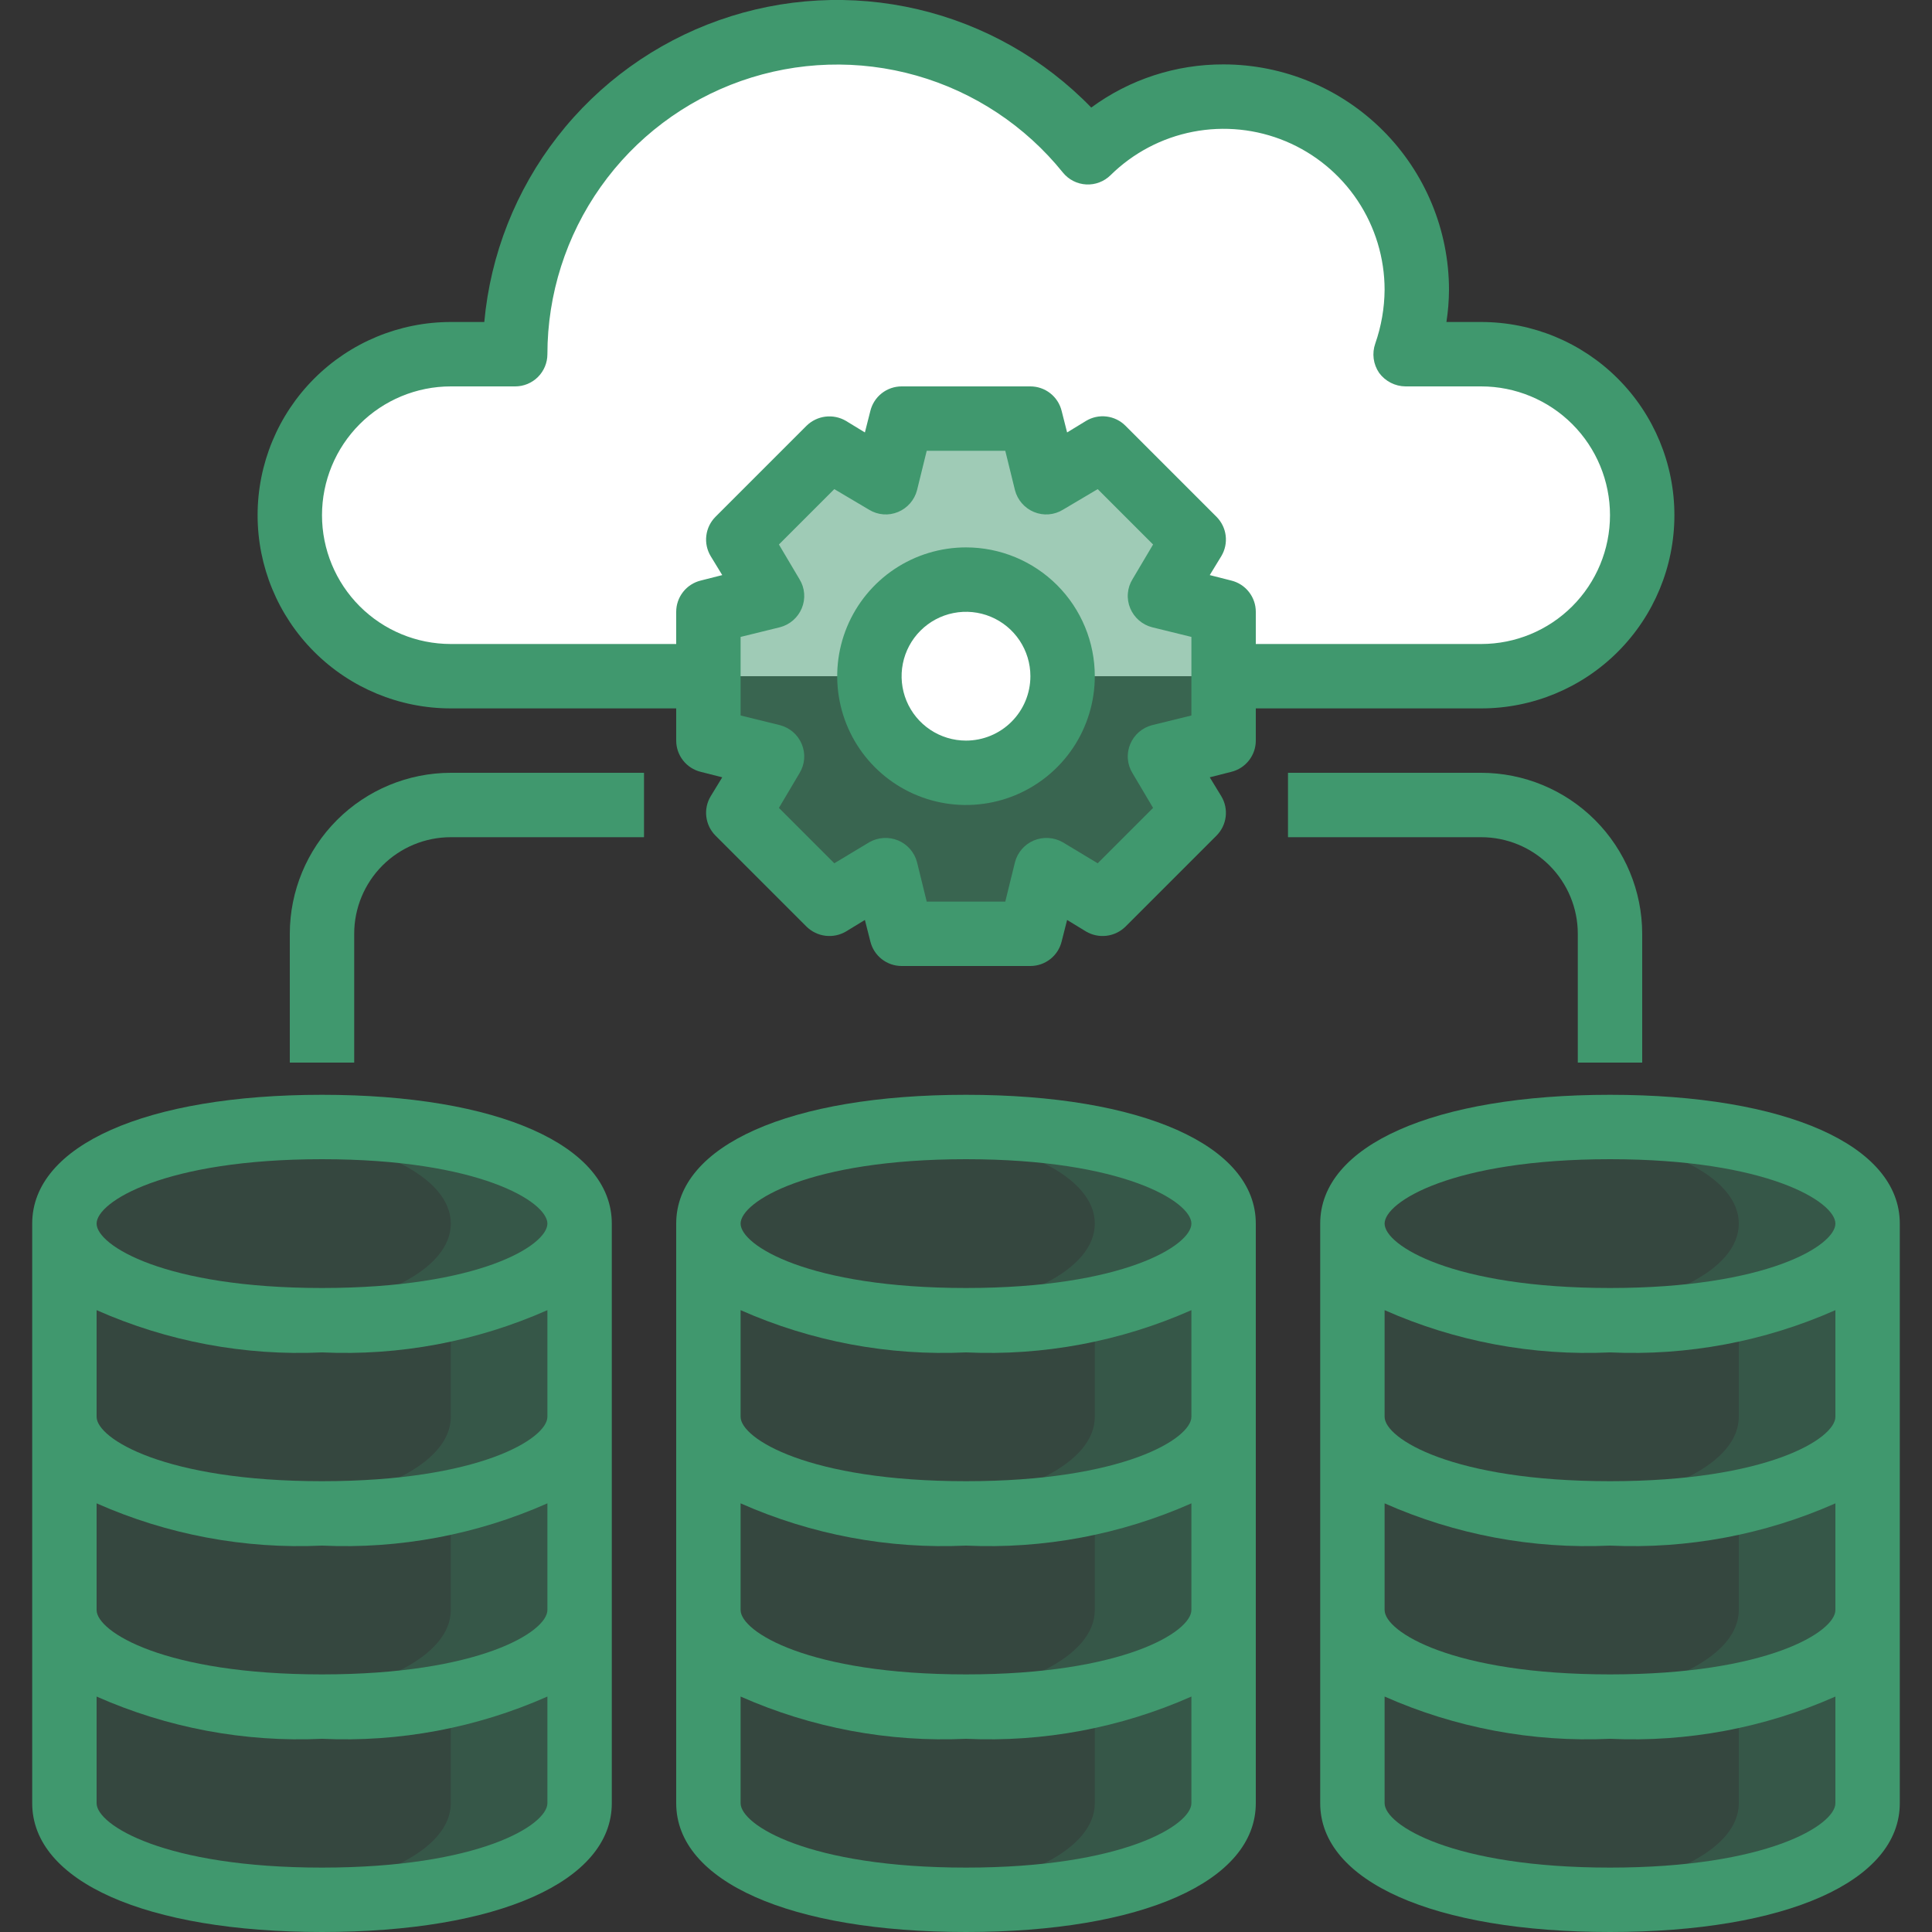 <svg width="120" height="120" viewBox="0 0 120 120" fill="none" xmlns="http://www.w3.org/2000/svg">
<rect x="0" y="0" width="120" height="120" fill="#333333" stroke="none"/>
<g clip-path="url(#clip0_15709_2658)">
<path d="M92 22C94.652 22 97.196 23.054 99.071 24.929C100.946 26.804 102 29.348 102 32C102 34.652 100.946 37.196 99.071 39.071C97.196 40.946 94.652 42 92 42H28C25.348 42 22.804 40.946 20.929 39.071C19.054 37.196 18 34.652 18 32C18 29.348 19.054 26.804 20.929 24.929C22.804 23.054 25.348 22 28 22H32C32 17.861 33.284 13.824 35.676 10.445C38.067 7.067 41.448 4.514 45.352 3.138C49.256 1.762 53.49 1.631 57.471 2.763C61.453 3.896 64.985 6.236 67.58 9.46C69.265 7.801 71.402 6.676 73.724 6.228C76.046 5.779 78.448 6.027 80.63 6.939C82.812 7.852 84.675 9.388 85.986 11.356C87.297 13.324 87.998 15.635 88 18C87.994 19.363 87.757 20.716 87.3 22H92Z" fill="white"/>
<path d="M116 100V112C116 115.32 109.94 118 100 118C90.06 118 84 115.32 84 112V100C84 103.32 90.06 106 100 106C109.94 106 116 103.32 116 100Z" fill="#40986E" fill-opacity="0.2"/>
<path d="M116 87.999V99.999C116 103.32 109.94 106 100 106C90.06 106 84 103.32 84 99.999V87.999C84 91.32 90.06 93.999 100 93.999C109.94 93.999 116 91.32 116 87.999Z" fill="#40986E" fill-opacity="0.2"/>
<path d="M116 76V88C116 91.32 109.94 94 100 94C90.06 94 84 91.32 84 88V76C84 79.32 90.06 82 100 82C109.94 82 116 79.32 116 76Z" fill="#40986E" fill-opacity="0.2"/>
<path d="M100 82C108.837 82 116 79.314 116 76C116 72.686 108.837 70 100 70C91.163 70 84 72.686 84 76C84 79.314 91.163 82 100 82Z" fill="#40986E" fill-opacity="0.2"/>
<path d="M76 100V112C76 115.32 69.94 118 60 118C50.06 118 44 115.32 44 112V100C44 103.32 50.06 106 60 106C69.94 106 76 103.32 76 100Z" fill="#40986E" fill-opacity="0.2"/>
<path d="M76 87.999V99.999C76 103.32 69.94 106 60 106C50.06 106 44 103.32 44 99.999V87.999C44 91.32 50.06 93.999 60 93.999C69.94 93.999 76 91.32 76 87.999Z" fill="#40986E" fill-opacity="0.2"/>
<path d="M76 76V88C76 91.32 69.94 94 60 94C50.06 94 44 91.32 44 88V76C44 79.32 50.06 82 60 82C69.94 82 76 79.32 76 76Z" fill="#40986E" fill-opacity="0.2"/>
<path d="M76 38V46L72.04 46.98L74.14 50.48L68.48 56.14L64.98 54.04L64 58H56L55.02 54.04L51.52 56.14L45.86 50.48L47.96 46.98L44 46V38L47.96 37.02L45.86 33.52L51.52 27.86L55.02 29.96L56 26H64L64.98 29.96L68.48 27.86L74.14 33.52L72.04 37.02L76 38Z" fill="#40986E" fill-opacity="0.5"/>
<path d="M60 82C68.837 82 76 79.314 76 76C76 72.686 68.837 70 60 70C51.163 70 44 72.686 44 76C44 79.314 51.163 82 60 82Z" fill="#40986E" fill-opacity="0.2"/>
<path d="M60 47.999C63.314 47.999 66 45.313 66 41.999C66 38.686 63.314 35.999 60 35.999C56.686 35.999 54 38.686 54 41.999C54 45.313 56.686 47.999 60 47.999Z" fill="white"/>
<path d="M36 100V112C36 115.32 29.94 118 20 118C10.06 118 4 115.32 4 112V100C4 103.32 10.06 106 20 106C29.94 106 36 103.32 36 100Z" fill="#40986E" fill-opacity="0.2"/>
<path d="M36 88V100C36 103.32 29.94 106 20 106C10.06 106 4 103.32 4 100V88C4 91.32 10.06 94 20 94C29.94 94 36 91.32 36 88Z" fill="#40986E" fill-opacity="0.2"/>
<path d="M36 76.001V88.001C36 91.32 29.94 94.001 20 94.001C10.06 94.001 4 91.32 4 88.001V76.001C4 79.32 10.06 82.001 20 82.001C29.94 82.001 36 79.32 36 76.001Z" fill="#40986E" fill-opacity="0.2"/>
<path d="M36 76V88C36 91.32 29.94 94 20 94C18.58 94 17.24 93.94 16 93.84C23.54 93.22 28 90.84 28 88V81.3C33.1 80.28 36 78.3 36 76Z" fill="#40986E" fill-opacity="0.2"/>
<path d="M36 87.999V99.999C36 103.32 29.94 106 20 106C18.58 106 17.24 105.94 16 105.84C23.54 105.22 28 102.84 28 99.999V93.299C33.1 92.279 36 90.299 36 87.999Z" fill="#40986E" fill-opacity="0.2"/>
<path d="M36 100V112C36 115.32 29.94 118 20 118C18.58 118 17.24 117.94 16 117.84C23.54 117.22 28 114.84 28 112V105.3C33.1 104.28 36 102.3 36 100Z" fill="#40986E" fill-opacity="0.2"/>
<path d="M20 81.999C28.837 81.999 36 79.313 36 75.999C36 72.686 28.837 69.999 20 69.999C11.163 69.999 4 72.686 4 75.999C4 79.313 11.163 81.999 20 81.999Z" fill="#40986E" fill-opacity="0.2"/>
<path d="M36 75.999C36 79.32 29.94 81.999 20 81.999C18.58 81.999 17.24 81.939 16 81.84C23.54 81.219 28 78.84 28 75.999C28 73.159 23.54 70.779 16 70.159C17.24 70.059 18.58 69.999 20 69.999C29.94 69.999 36 72.68 36 75.999Z" fill="#40986E" fill-opacity="0.2"/>
<path d="M76 75.999V87.999C76 91.32 69.94 93.999 60 93.999C58.58 93.999 57.24 93.939 56 93.84C63.54 93.219 68 90.84 68 87.999V81.299C73.1 80.279 76 78.299 76 75.999Z" fill="#40986E" fill-opacity="0.2"/>
<path d="M76 87.999V99.999C76 103.32 69.94 106 60 106C58.58 106 57.24 105.94 56 105.84C63.54 105.22 68 102.84 68 99.999V93.299C73.1 92.279 76 90.299 76 87.999Z" fill="#40986E" fill-opacity="0.2"/>
<path d="M76 100V112C76 115.32 69.94 118 60 118C58.58 118 57.24 117.94 56 117.84C63.54 117.22 68 114.84 68 112V105.3C73.1 104.28 76 102.3 76 100Z" fill="#40986E" fill-opacity="0.2"/>
<path d="M76 75.999C76 79.32 69.94 81.999 60 81.999C58.58 81.999 57.24 81.939 56 81.84C63.54 81.219 68 78.84 68 75.999C68 73.159 63.54 70.779 56 70.159C57.24 70.059 58.58 69.999 60 69.999C69.94 69.999 76 72.68 76 75.999Z" fill="#40986E" fill-opacity="0.2"/>
<path d="M116 76V88C116 91.32 109.94 94 100 94C98.58 94 97.24 93.94 96 93.84C103.54 93.22 108 90.84 108 88V81.3C113.1 80.28 116 78.3 116 76Z" fill="#40986E" fill-opacity="0.2"/>
<path d="M116 87.999V99.999C116 103.32 109.94 106 100 106C98.58 106 97.24 105.94 96 105.84C103.54 105.22 108 102.84 108 99.999V93.299C113.1 92.279 116 90.299 116 87.999Z" fill="#40986E" fill-opacity="0.2"/>
<path d="M116 99.999V112C116 115.32 109.94 118 100 118C98.58 118 97.24 117.94 96 117.84C103.54 117.22 108 114.84 108 112V105.3C113.1 104.28 116 102.3 116 99.999Z" fill="#40986E" fill-opacity="0.2"/>
<path d="M116 75.999C116 79.32 109.94 81.999 100 81.999C98.58 81.999 97.24 81.939 96 81.84C103.54 81.219 108 78.84 108 75.999C108 73.159 103.54 70.779 96 70.159C97.24 70.059 98.58 69.999 100 69.999C109.94 69.999 116 72.68 116 75.999Z" fill="#40986E" fill-opacity="0.2"/>
<path d="M60 34C58.418 34 56.871 34.469 55.555 35.348C54.24 36.227 53.215 37.477 52.609 38.938C52.004 40.4 51.845 42.009 52.154 43.561C52.462 45.113 53.224 46.538 54.343 47.657C55.462 48.776 56.887 49.538 58.439 49.846C59.991 50.155 61.6 49.996 63.062 49.391C64.523 48.785 65.773 47.76 66.652 46.445C67.531 45.129 68 43.582 68 42C68 39.878 67.157 37.843 65.657 36.343C64.157 34.843 62.122 34 60 34ZM60 46C59.209 46 58.435 45.765 57.778 45.326C57.12 44.886 56.607 44.262 56.304 43.531C56.002 42.8 55.922 41.996 56.077 41.22C56.231 40.444 56.612 39.731 57.172 39.172C57.731 38.612 58.444 38.231 59.22 38.077C59.996 37.922 60.8 38.002 61.531 38.304C62.262 38.607 62.886 39.12 63.326 39.778C63.765 40.435 64 41.209 64 42C64 43.061 63.579 44.078 62.828 44.828C62.078 45.579 61.061 46 60 46Z" fill="#40986E"/>
<path d="M60 68C49.064 68 42 71.14 42 76V112C42 116.86 49.064 120 60 120C70.936 120 78 116.86 78 112V76C78 71.14 70.936 68 60 68ZM60 116C50.226 116 46 113.352 46 112V105.376C50.4 107.324 55.193 108.223 60 108C64.807 108.223 69.6 107.324 74 105.376V112C74 113.352 69.774 116 60 116ZM60 104C50.226 104 46 101.352 46 100V93.376C50.4 95.324 55.193 96.223 60 96C64.807 96.223 69.6 95.324 74 93.376V100C74 101.352 69.774 104 60 104ZM60 92C50.226 92 46 89.352 46 88V81.376C50.4 83.324 55.193 84.223 60 84C64.807 84.223 69.6 83.324 74 81.376V88C74 89.352 69.774 92 60 92ZM60 80C50.226 80 46 77.352 46 76C46 74.648 50.226 72 60 72C69.774 72 74 74.648 74 76C74 77.352 69.774 80 60 80Z" fill="#40986E"/>
<path d="M100 68C89.064 68 82 71.14 82 76V112C82 116.86 89.064 120 100 120C110.936 120 118 116.86 118 112V76C118 71.14 110.936 68 100 68ZM100 72C109.774 72 114 74.648 114 76C114 77.352 109.774 80 100 80C90.226 80 86 77.352 86 76C86 74.648 90.226 72 100 72ZM100 116C90.226 116 86 113.352 86 112V105.376C90.4 107.324 95.193 108.223 100 108C104.807 108.223 109.6 107.324 114 105.376V112C114 113.352 109.774 116 100 116ZM100 104C90.226 104 86 101.352 86 100V93.376C90.4 95.324 95.193 96.223 100 96C104.807 96.223 109.6 95.324 114 93.376V100C114 101.352 109.774 104 100 104ZM100 92C90.226 92 86 89.352 86 88V81.376C90.4 83.324 95.193 84.223 100 84C104.807 84.223 109.6 83.324 114 81.376V88C114 89.352 109.774 92 100 92Z" fill="#40986E"/>
<path d="M20 68C9.064 68 2 71.14 2 76V112C2 116.86 9.064 120 20 120C30.936 120 38 116.86 38 112V76C38 71.14 30.936 68 20 68ZM20 116C10.226 116 6 113.352 6 112V105.376C10.4 107.324 15.193 108.223 20 108C24.807 108.223 29.6 107.324 34 105.376V112C34 113.352 29.774 116 20 116ZM20 104C10.226 104 6 101.352 6 100V93.376C10.4 95.324 15.193 96.223 20 96C24.807 96.223 29.6 95.324 34 93.376V100C34 101.352 29.774 104 20 104ZM20 92C10.226 92 6 89.352 6 88V81.376C10.4 83.324 15.193 84.223 20 84C24.807 84.223 29.6 83.324 34 81.376V88C34 89.352 29.774 92 20 92ZM20 80C10.226 80 6 77.352 6 76C6 74.648 10.226 72 20 72C29.774 72 34 74.648 34 76C34 77.352 29.774 80 20 80Z" fill="#40986E"/>
<path d="M18 58V66H22V58C22 56.409 22.632 54.883 23.757 53.757C24.883 52.632 26.409 52 28 52H40V48H28C25.349 48.003 22.807 49.058 20.932 50.932C19.058 52.807 18.003 55.349 18 58Z" fill="#40986E"/>
<path d="M98 58V66H102V58C101.997 55.349 100.942 52.807 99.068 50.932C97.193 49.058 94.651 48.003 92 48H80V52H92C93.591 52 95.117 52.632 96.243 53.757C97.368 54.883 98 56.409 98 58Z" fill="#40986E"/>
<path d="M92 20H89.84C89.943 19.338 89.996 18.67 90 18C89.996 14.288 88.519 10.73 85.895 8.105C83.27 5.48 79.712 4.004 76 4C73.044 3.99 70.162 4.929 67.78 6.68C64.849 3.659 61.113 1.541 57.015 0.58C52.917 -0.382 48.629 -0.148 44.66 1.255C40.691 2.657 37.208 5.168 34.624 8.491C32.039 11.814 30.462 15.808 30.08 20H28C24.817 20 21.765 21.264 19.515 23.515C17.264 25.765 16 28.817 16 32C16 35.182 17.264 38.235 19.515 40.485C21.765 42.736 24.817 44 28 44H42V46C42 46.447 42.15 46.88 42.426 47.232C42.701 47.583 43.086 47.833 43.52 47.94L44.86 48.28L44.14 49.46C43.911 49.842 43.816 50.289 43.871 50.731C43.925 51.173 44.126 51.585 44.44 51.9L50.1 57.56C50.418 57.87 50.829 58.068 51.269 58.122C51.71 58.176 52.157 58.084 52.54 57.86L53.72 57.14L54.06 58.48C54.167 58.913 54.416 59.299 54.768 59.574C55.12 59.85 55.553 59.999 56 60H64C64.447 59.999 64.88 59.85 65.232 59.574C65.584 59.299 65.833 58.913 65.94 58.48L66.28 57.14L67.46 57.86C67.843 58.084 68.29 58.176 68.731 58.122C69.171 58.068 69.582 57.87 69.9 57.56L75.56 51.9C75.874 51.585 76.075 51.173 76.129 50.731C76.183 50.289 76.089 49.842 75.86 49.46L75.14 48.28L76.48 47.94C76.914 47.833 77.299 47.583 77.574 47.232C77.85 46.88 78 46.447 78 46V44H92C95.183 44 98.235 42.736 100.485 40.485C102.736 38.235 104 35.182 104 32C104 28.817 102.736 25.765 100.485 23.515C98.235 21.264 95.183 20 92 20ZM74 44.44L71.56 45.04C71.257 45.118 70.977 45.265 70.741 45.469C70.505 45.674 70.32 45.931 70.2 46.22C70.079 46.51 70.028 46.824 70.053 47.137C70.077 47.45 70.175 47.752 70.34 48.02L71.62 50.18L68.18 53.62L66.02 52.32C65.749 52.163 65.446 52.071 65.134 52.05C64.822 52.029 64.509 52.08 64.22 52.2C63.931 52.319 63.674 52.505 63.47 52.741C63.265 52.977 63.118 53.257 63.04 53.56L62.44 56H57.56L56.96 53.56C56.882 53.257 56.735 52.977 56.53 52.741C56.326 52.505 56.069 52.319 55.78 52.2C55.491 52.08 55.178 52.029 54.866 52.05C54.554 52.071 54.251 52.163 53.98 52.32L51.82 53.62L48.38 50.18L49.66 48.02C49.825 47.752 49.923 47.45 49.947 47.137C49.972 46.824 49.921 46.51 49.8 46.22C49.68 45.931 49.495 45.674 49.259 45.469C49.023 45.265 48.743 45.118 48.44 45.04L46 44.44V39.56L48.44 38.96C48.743 38.882 49.023 38.735 49.259 38.53C49.495 38.325 49.68 38.069 49.8 37.78C49.921 37.49 49.972 37.176 49.947 36.863C49.923 36.55 49.825 36.247 49.66 35.98L48.38 33.82L51.82 30.38L53.98 31.66C54.247 31.824 54.55 31.923 54.863 31.947C55.176 31.972 55.49 31.921 55.78 31.8C56.069 31.68 56.326 31.495 56.53 31.259C56.735 31.023 56.882 30.743 56.96 30.44L57.56 28H62.44L63.04 30.44C63.118 30.743 63.265 31.023 63.47 31.259C63.674 31.495 63.931 31.68 64.22 31.8C64.51 31.921 64.824 31.972 65.137 31.947C65.45 31.923 65.753 31.824 66.02 31.66L68.18 30.38L71.62 33.82L70.34 35.98C70.175 36.247 70.077 36.55 70.053 36.863C70.028 37.176 70.079 37.49 70.2 37.78C70.32 38.069 70.505 38.325 70.741 38.53C70.977 38.735 71.257 38.882 71.56 38.96L74 39.56V44.44ZM92 40H78V38C78 37.553 77.85 37.12 77.574 36.768C77.299 36.416 76.914 36.167 76.48 36.06L75.14 35.72L75.86 34.54C76.089 34.158 76.183 33.71 76.129 33.268C76.075 32.826 75.874 32.415 75.56 32.1L69.9 26.44C69.585 26.125 69.174 25.925 68.731 25.871C68.29 25.816 67.842 25.911 67.46 26.14L66.28 26.86L65.94 25.52C65.833 25.086 65.584 24.701 65.232 24.425C64.88 24.15 64.447 24 64 24H56C55.553 24 55.12 24.15 54.768 24.425C54.416 24.701 54.167 25.086 54.06 25.52L53.72 26.86L52.54 26.14C52.157 25.916 51.71 25.824 51.269 25.878C50.829 25.932 50.418 26.13 50.1 26.44L44.44 32.1C44.126 32.415 43.925 32.826 43.871 33.268C43.816 33.71 43.911 34.158 44.14 34.54L44.86 35.72L43.52 36.06C43.086 36.167 42.701 36.416 42.426 36.768C42.15 37.12 42 37.553 42 38V40H28C25.878 40 23.843 39.157 22.343 37.657C20.843 36.156 20 34.122 20 32C20 29.878 20.843 27.843 22.343 26.343C23.843 24.843 25.878 24 28 24H32C32.53 24 33.039 23.789 33.414 23.414C33.789 23.039 34 22.53 34 22C34.002 18.276 35.159 14.644 37.312 11.604C39.464 8.565 42.507 6.269 46.019 5.031C49.532 3.794 53.342 3.677 56.924 4.695C60.506 5.714 63.684 7.819 66.02 10.72C66.196 10.937 66.415 11.114 66.664 11.241C66.913 11.368 67.186 11.441 67.465 11.456C67.743 11.471 68.022 11.428 68.283 11.328C68.544 11.229 68.782 11.076 68.98 10.88C70.384 9.496 72.166 8.558 74.102 8.183C76.037 7.809 78.04 8.015 79.859 8.776C81.678 9.537 83.231 10.819 84.324 12.46C85.416 14.101 86 16.028 86 18C85.991 19.137 85.795 20.266 85.42 21.34C85.314 21.641 85.281 21.962 85.322 22.279C85.364 22.595 85.48 22.897 85.66 23.16C85.849 23.418 86.096 23.628 86.381 23.774C86.665 23.92 86.98 23.997 87.3 24H92C94.122 24 96.157 24.843 97.657 26.343C99.157 27.843 100 29.878 100 32C100 34.122 99.157 36.156 97.657 37.657C96.157 39.157 94.122 40 92 40Z" fill="#40986E"/>
</g>
<defs>
<clipPath id="clip0_15709_2658">
<rect width="120" height="120" fill="white"/>
</clipPath>
</defs>
</svg>

